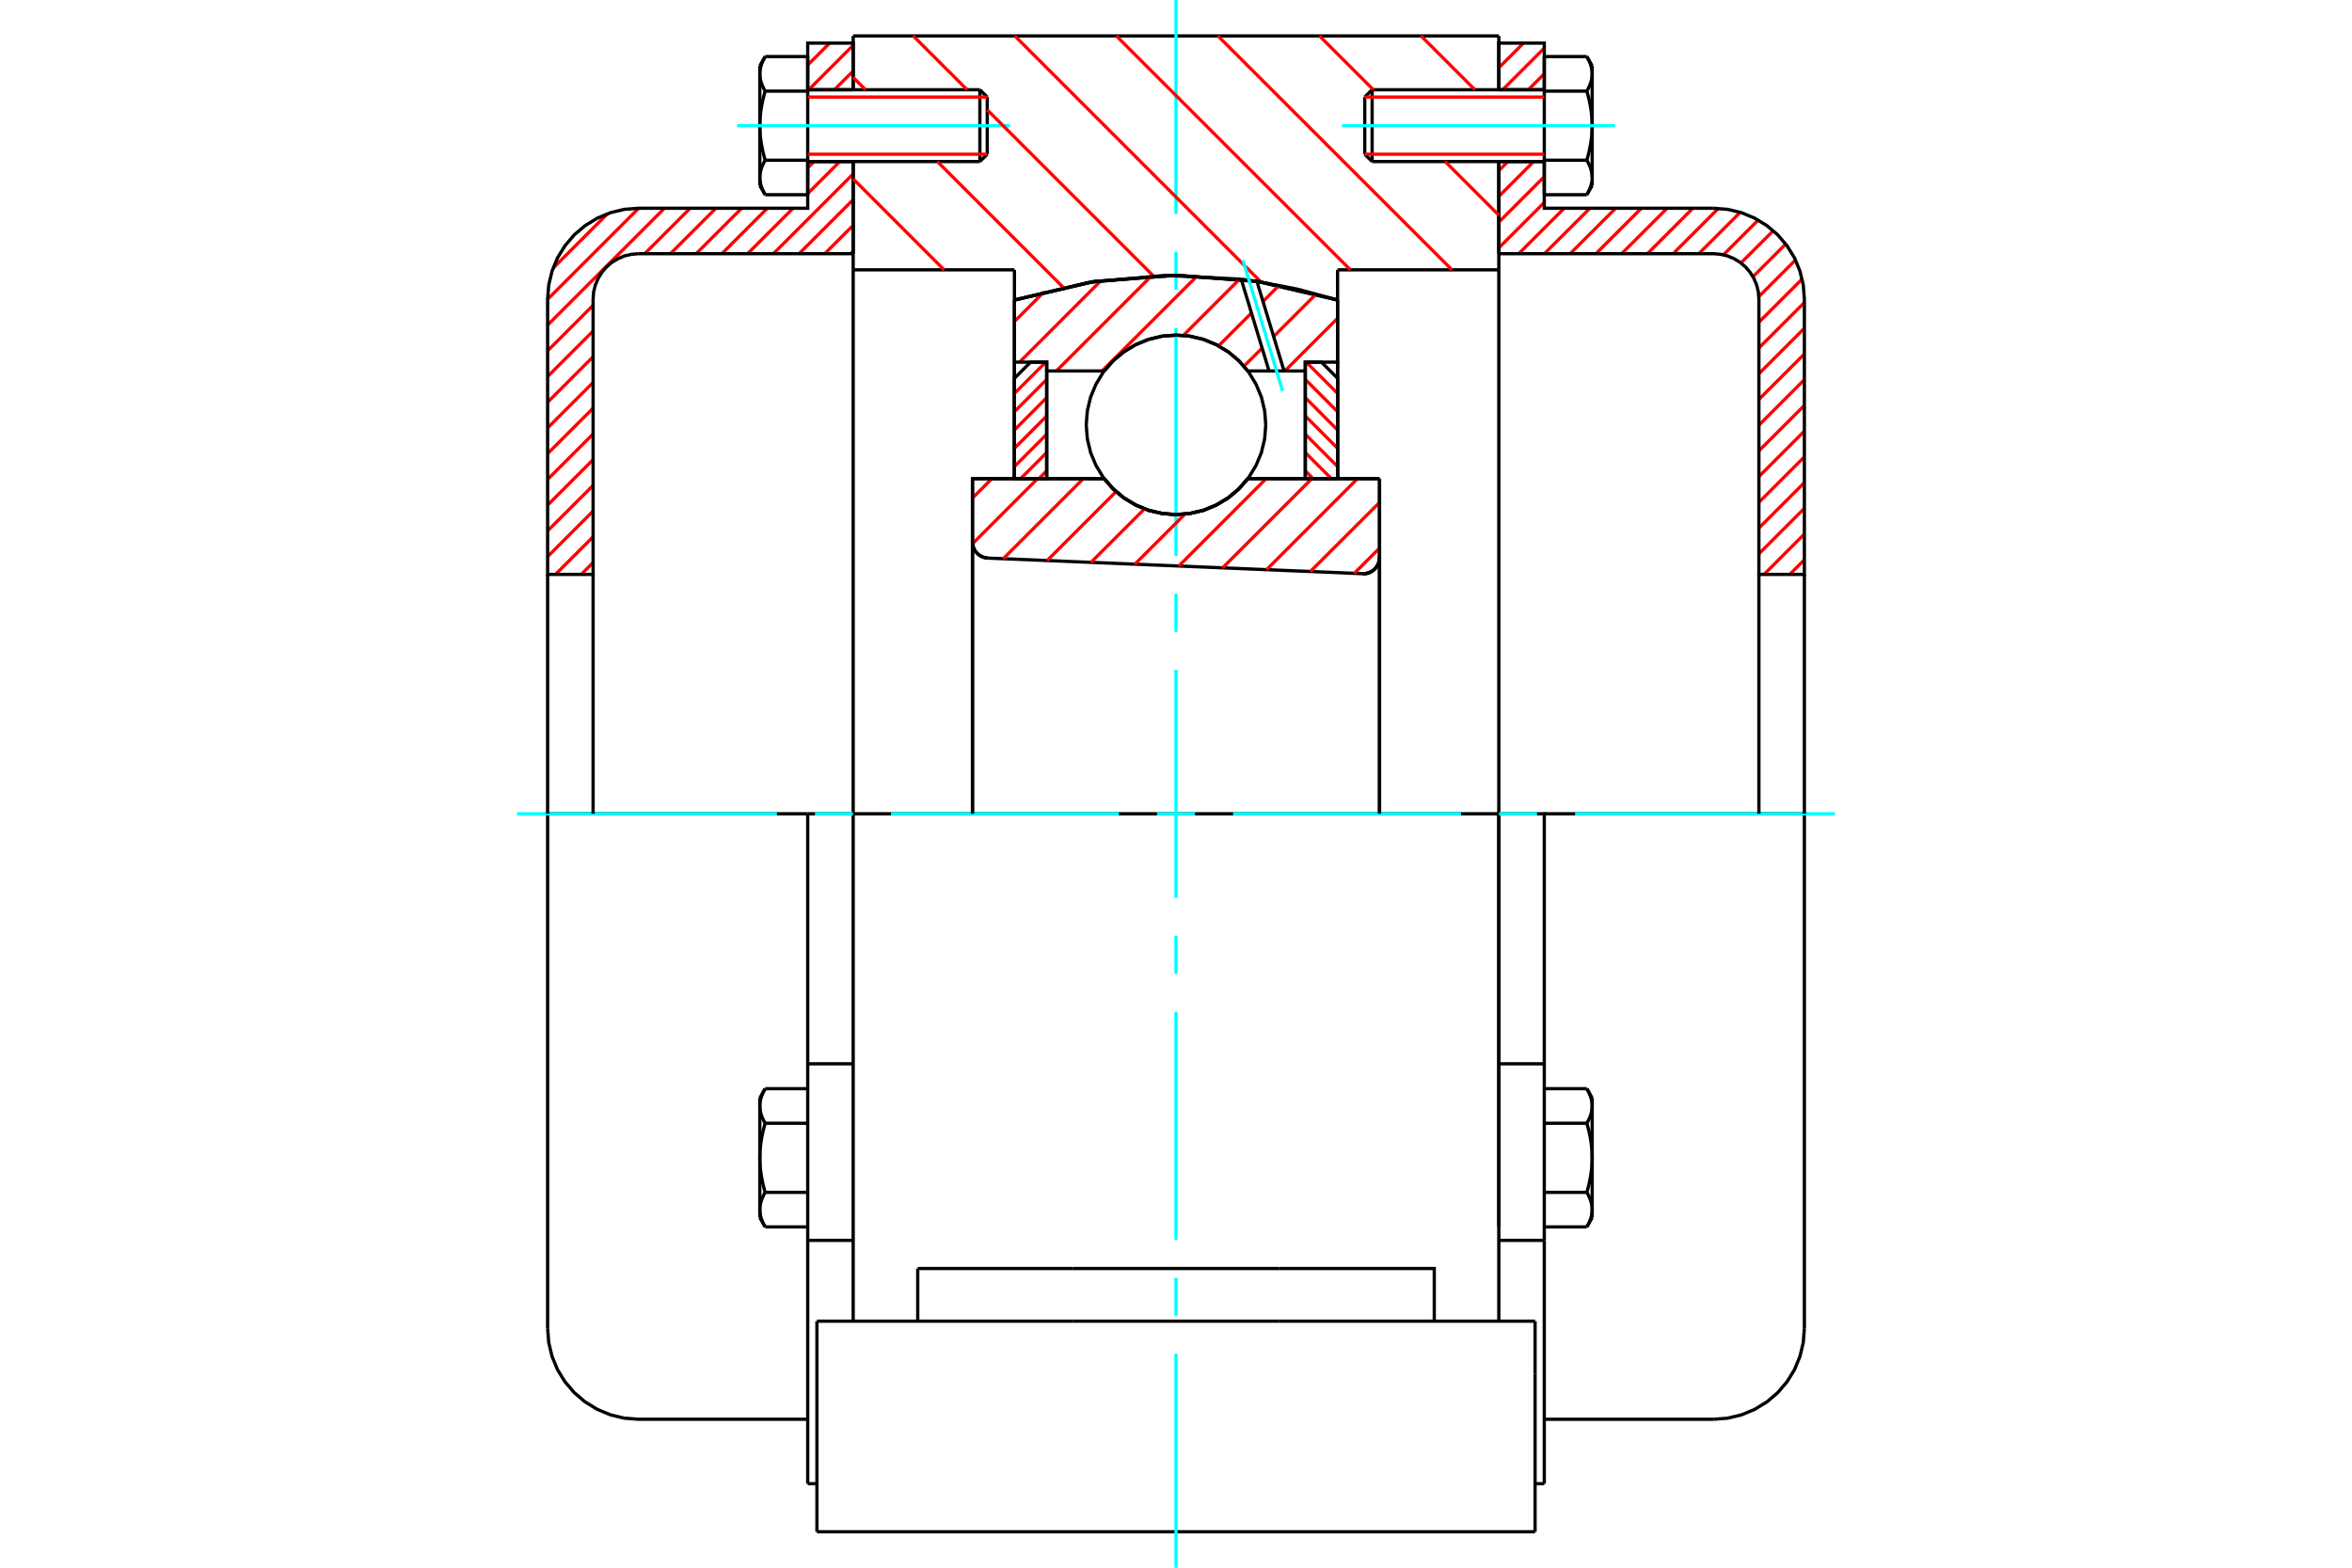 <?xml version="1.0" standalone="no"?>
<!DOCTYPE svg PUBLIC "-//W3C//DTD SVG 1.1//EN"
	"http://www.w3.org/Graphics/SVG/1.1/DTD/svg11.dtd">
<svg xmlns="http://www.w3.org/2000/svg" height="100%" width="100%" viewBox="0 0 36000 24000">
	<rect x="-1800" y="-1200" width="39600" height="26400" style="fill:#FFF"/>
	<g style="fill:none; fill-rule:evenodd" transform="matrix(1 0 0 1 0 0)">
		<g style="fill:none; stroke:#000; stroke-width:50; shape-rendering:geometricPrecision">
			<polyline points="20857,8783 20897,8782 20936,8774 20973,8760 21008,8740 21038,8715 21065,8685 21086,8651 21102,8614 21111,8576 21115,8536"/>
			<line x1="21115" y1="7328" x2="21115" y2="8536"/>
			<line x1="19099" y1="7328" x2="21115" y2="7328"/>
			<polyline points="16901,7328 17041,7488 17204,7624 17386,7733 17582,7813 17788,7861 18000,7878 18212,7861 18418,7813 18614,7733 18796,7624 18959,7488 19099,7328"/>
			<line x1="14885" y1="7328" x2="16901" y2="7328"/>
			<line x1="14885" y1="8297" x2="14885" y2="7328"/>
			<polyline points="14885,8297 14888,8335 14897,8372 14911,8407 14930,8439 14954,8468 14982,8494 15014,8514 15049,8530 15085,8540 15123,8544"/>
			<line x1="20857" y1="8783" x2="15123" y2="8544"/>
			<line x1="21115" y1="8536" x2="21115" y2="12458"/>
			<line x1="14885" y1="8297" x2="14885" y2="12458"/>
			<polyline points="20857,8783 20897,8782 20936,8774 20973,8760 21008,8740 21038,8715 21065,8685 21086,8651 21102,8614 21111,8576 21115,8536"/>
			<line x1="22941" y1="12458" x2="13059" y2="12458"/>
			<line x1="22941" y1="4131" x2="20473" y2="4131"/>
			<line x1="22941" y1="2473" x2="22941" y2="4131"/>
			<line x1="22941" y1="550" x2="22941" y2="1374"/>
			<line x1="13059" y1="550" x2="22941" y2="550"/>
			<line x1="13059" y1="1374" x2="13059" y2="550"/>
			<line x1="13059" y1="4131" x2="13059" y2="2473"/>
			<line x1="15527" y1="4131" x2="13059" y2="4131"/>
			<line x1="15527" y1="4593" x2="15527" y2="4131"/>
			<polyline points="20473,4593 19251,4309 18000,4214 16749,4309 15527,4593"/>
			<line x1="20473" y1="4131" x2="20473" y2="4593"/>
			<line x1="15527" y1="7328" x2="15527" y2="4593"/>
			<line x1="13059" y1="12458" x2="13059" y2="4131"/>
			<line x1="20473" y1="4593" x2="20473" y2="7328"/>
			<polyline points="13059,20226 13059,18386 13059,12458"/>
			<line x1="12504" y1="23450" x2="23496" y2="23450"/>
			<line x1="14047" y1="20226" x2="14047" y2="19420"/>
			<line x1="16419" y1="19420" x2="14047" y2="19420"/>
			<line x1="16419" y1="20226" x2="19581" y2="20226"/>
			<line x1="19581" y1="19420" x2="16419" y2="19420"/>
			<polyline points="21953,20226 21953,19420 19581,19420"/>
			<line x1="22941" y1="20226" x2="22941" y2="18386"/>
			<line x1="19581" y1="20226" x2="23496" y2="20226"/>
			<line x1="22941" y1="4131" x2="22941" y2="18784"/>
			<line x1="23496" y1="21032" x2="23496" y2="20226"/>
			<line x1="23496" y1="23450" x2="23496" y2="21032"/>
			<polyline points="12504,23450 12504,21032 12504,20226"/>
			<line x1="22941" y1="18386" x2="22941" y2="12458"/>
			<line x1="12504" y1="20226" x2="16419" y2="20226"/>
			<line x1="12363" y1="16286" x2="13059" y2="16286"/>
			<polyline points="12363,16286 12363,16561 12363,16630 12363,18989 12363,22714"/>
			<polyline points="11630,18518 11630,18526 11630,18533 11631,18540 11631,18548 11632,18555 11632,18562 11633,18569 11634,18576 11635,18584 11637,18591 11638,18598 11639,18605 11641,18613 11643,18620 11645,18627 11647,18635 11649,18642 11651,18650 11654,18657 11656,18665 11659,18672 11662,18680 11665,18687 11668,18695 11671,18703 11674,18710 11678,18718 11682,18726 11685,18734 11689,18742 11694,18750 11698,18758 11702,18766 11707,18775 11712,18783"/>
			<line x1="11630" y1="18641" x2="11630" y2="18518"/>
			<polyline points="11630,17725 11630,17740 11630,17754 11631,17769 11631,17783 11632,17798 11632,17812 11633,17827 11634,17841 11635,17856 11637,17870 11638,17885 11639,17899 11641,17914 11643,17928 11645,17943 11647,17958 11649,17973 11651,17987 11654,18002 11656,18017 11659,18032 11662,18047 11665,18063 11668,18078 11671,18093 11674,18109 11678,18124 11682,18140 11685,18156 11689,18172 11694,18188 11698,18204 11702,18221 11707,18237 11712,18254"/>
			<line x1="11630" y1="18518" x2="11630" y2="17725"/>
			<polyline points="11712,18254 11707,18262 11702,18271 11698,18279 11694,18287 11689,18295 11685,18303 11682,18311 11678,18319 11674,18327 11671,18334 11668,18342 11665,18350 11662,18357 11659,18365 11656,18372 11654,18380 11651,18387 11649,18395 11647,18402 11645,18410 11643,18417 11641,18424 11639,18431 11638,18439 11637,18446 11635,18453 11634,18461 11633,18468 11632,18475 11632,18482 11631,18489 11631,18497 11630,18504 11630,18511 11630,18518"/>
			<polyline points="11630,16932 11630,16939 11630,16946 11631,16954 11631,16961 11632,16968 11632,16975 11633,16983 11634,16990 11635,16997 11637,17004 11638,17012 11639,17019 11641,17026 11643,17033 11645,17041 11647,17048 11649,17056 11651,17063 11654,17070 11656,17078 11659,17085 11662,17093 11665,17101 11668,17108 11671,17116 11674,17124 11678,17132 11682,17139 11685,17147 11689,17155 11694,17163 11698,17171 11702,17180 11707,17188 11712,17196"/>
			<line x1="11630" y1="17725" x2="11630" y2="16932"/>
			<polyline points="11712,17196 11707,17213 11702,17230 11698,17246 11694,17262 11689,17278 11685,17294 11682,17310 11678,17326 11674,17342 11671,17357 11668,17372 11665,17388 11662,17403 11659,17418 11656,17433 11654,17448 11651,17463 11649,17478 11647,17493 11645,17507 11643,17522 11641,17537 11639,17551 11638,17566 11637,17580 11635,17595 11634,17609 11633,17624 11632,17638 11632,17653 11631,17667 11631,17682 11630,17696 11630,17711 11630,17725"/>
			<line x1="11630" y1="16932" x2="11630" y2="16809"/>
			<polyline points="11712,16667 11707,16676 11702,16684 11698,16692 11694,16700 11689,16708 11685,16716 11682,16724 11678,16732 11674,16740 11671,16748 11668,16756 11665,16763 11662,16771 11659,16778 11656,16786 11654,16793 11651,16801 11649,16808 11647,16816 11645,16823 11643,16830 11641,16838 11639,16845 11638,16852 11637,16859 11635,16867 11634,16874 11633,16881 11632,16888 11632,16896 11631,16903 11631,16910 11630,16917 11630,16925 11630,16932"/>
			<line x1="12363" y1="17196" x2="11712" y2="17196"/>
			<line x1="12363" y1="16667" x2="11712" y2="16667"/>
			<line x1="12363" y1="18254" x2="11712" y2="18254"/>
			<line x1="12363" y1="18783" x2="11712" y2="18783"/>
			<line x1="9774" y1="12458" x2="8382" y2="12458"/>
			<line x1="12363" y1="12458" x2="9774" y2="12458"/>
			<line x1="13059" y1="12458" x2="12363" y2="12458"/>
			<line x1="8382" y1="12458" x2="8382" y2="20336"/>
			<line x1="12363" y1="12458" x2="12363" y2="16286"/>
			<line x1="15111" y1="2361" x2="15111" y2="1486"/>
			<line x1="14998" y1="2473" x2="14998" y2="1374"/>
			<polyline points="11712,2453 11707,2461 11702,2469 11698,2477 11694,2486 11689,2494 11685,2502 11682,2509 11678,2517 11674,2525 11671,2533 11668,2541 11665,2548 11662,2556 11659,2563 11656,2571 11654,2578 11651,2586 11649,2593 11647,2601 11645,2608 11643,2615 11641,2623 11639,2630 11638,2637 11637,2645 11635,2652 11634,2659 11633,2666 11632,2673 11632,2681 11631,2688 11631,2695 11630,2702 11630,2710 11630,2717"/>
			<polyline points="11630,1924 11630,1938 11630,1953 11631,1967 11631,1982 11632,1996 11632,2011 11633,2025 11634,2040 11635,2054 11637,2069 11638,2083 11639,2098 11641,2112 11643,2127 11645,2142 11647,2156 11649,2171 11651,2186 11654,2201 11656,2216 11659,2231 11662,2246 11665,2261 11668,2276 11671,2292 11674,2307 11678,2323 11682,2339 11685,2354 11689,2370 11694,2387 11698,2403 11702,2419 11707,2436 11712,2453"/>
			<line x1="11630" y1="2717" x2="11630" y2="1924"/>
			<polyline points="11630,1130 11630,1138 11630,1145 11631,1152 11631,1159 11632,1167 11632,1174 11633,1181 11634,1188 11635,1196 11637,1203 11638,1210 11639,1217 11641,1225 11643,1232 11645,1239 11647,1247 11649,1254 11651,1261 11654,1269 11656,1276 11659,1284 11662,1291 11665,1299 11668,1307 11671,1314 11674,1322 11678,1330 11682,1338 11685,1346 11689,1354 11694,1362 11698,1370 11702,1378 11707,1386 11712,1395"/>
			<line x1="11630" y1="1924" x2="11630" y2="1130"/>
			<polyline points="11712,1395 11707,1412 11702,1428 11698,1444 11694,1461 11689,1477 11685,1493 11682,1509 11678,1524 11674,1540 11671,1556 11668,1571 11665,1586 11662,1601 11659,1617 11656,1632 11654,1647 11651,1661 11649,1676 11647,1691 11645,1706 11643,1720 11641,1735 11639,1750 11638,1764 11637,1779 11635,1793 11634,1808 11633,1822 11632,1837 11632,1851 11631,1866 11631,1880 11630,1895 11630,1909 11630,1924"/>
			<line x1="11630" y1="1130" x2="11630" y2="1008"/>
			<polyline points="11712,866 11707,874 11702,883 11698,891 11694,899 11689,907 11685,915 11682,923 11678,931 11674,939 11671,946 11668,954 11665,962 11662,969 11659,977 11656,984 11654,992 11651,999 11649,1007 11647,1014 11645,1021 11643,1029 11641,1036 11639,1043 11638,1051 11637,1058 11635,1065 11634,1072 11633,1080 11632,1087 11632,1094 11631,1101 11631,1109 11630,1116 11630,1123 11630,1130"/>
			<polyline points="11630,2717 11630,2724 11630,2732 11631,2739 11631,2746 11632,2753 11632,2760 11633,2768 11634,2775 11635,2782 11637,2789 11638,2797 11639,2804 11641,2811 11643,2819 11645,2826 11647,2833 11649,2841 11651,2848 11654,2856 11656,2863 11659,2871 11662,2878 11665,2886 11668,2893 11671,2901 11674,2909 11678,2917 11682,2924 11685,2932 11689,2940 11694,2948 11698,2957 11702,2965 11707,2973 11712,2981"/>
			<line x1="11630" y1="2840" x2="11630" y2="2717"/>
			<line x1="12363" y1="866" x2="11712" y2="866"/>
			<line x1="12363" y1="1395" x2="11712" y2="1395"/>
			<line x1="12363" y1="1395" x2="12363" y2="866"/>
			<line x1="12363" y1="2453" x2="11712" y2="2453"/>
			<line x1="12363" y1="2453" x2="12363" y2="1395"/>
			<line x1="12363" y1="2981" x2="11712" y2="2981"/>
			<line x1="12363" y1="2981" x2="12363" y2="2453"/>
			<line x1="12363" y1="18989" x2="13059" y2="18989"/>
			<line x1="12363" y1="22714" x2="12504" y2="22714"/>
			<line x1="11630" y1="18641" x2="11712" y2="18783"/>
			<line x1="11712" y1="16667" x2="11630" y2="16809"/>
			<polyline points="8382,20336 8399,20554 8450,20766 8533,20968 8648,21154 8789,21320 8956,21462 9142,21576 9344,21660 9556,21711 9774,21728 12363,21728"/>
			<line x1="14998" y1="2473" x2="15111" y2="2361"/>
			<line x1="15111" y1="1486" x2="14998" y2="1374"/>
			<line x1="12363" y1="2473" x2="14998" y2="2473"/>
			<line x1="14998" y1="1374" x2="12363" y2="1374"/>
			<line x1="11712" y1="866" x2="11630" y2="1008"/>
			<line x1="11630" y1="2840" x2="11712" y2="2981"/>
			<line x1="22941" y1="16286" x2="23637" y2="16286"/>
			<line x1="23637" y1="16561" x2="23637" y2="16286"/>
			<line x1="23637" y1="16630" x2="23637" y2="16561"/>
			<line x1="23637" y1="18989" x2="23637" y2="16630"/>
			<polyline points="23637,16286 23637,12458 22941,12458"/>
			<line x1="23637" y1="22714" x2="23637" y2="18989"/>
			<polyline points="24370,16932 24370,16925 24370,16917 24369,16910 24369,16903 24368,16896 24368,16888 24367,16881 24366,16874 24365,16867 24363,16859 24362,16852 24361,16845 24359,16838 24357,16830 24355,16823 24353,16816 24351,16808 24349,16801 24346,16793 24344,16786 24341,16778 24338,16771 24335,16763 24332,16756 24329,16748 24326,16740 24322,16732 24318,16724 24315,16716 24311,16708 24306,16700 24302,16692 24298,16684 24293,16676 24288,16667"/>
			<line x1="24370" y1="16809" x2="24370" y2="16932"/>
			<polyline points="24370,17725 24370,17711 24370,17696 24369,17682 24369,17667 24368,17653 24368,17638 24367,17624 24366,17609 24365,17595 24363,17580 24362,17566 24361,17551 24359,17537 24357,17522 24355,17507 24353,17493 24351,17478 24349,17463 24346,17448 24344,17433 24341,17418 24338,17403 24335,17388 24332,17372 24329,17357 24326,17342 24322,17326 24318,17310 24315,17294 24311,17278 24306,17262 24302,17246 24298,17230 24293,17213 24288,17196"/>
			<line x1="24370" y1="16932" x2="24370" y2="17725"/>
			<polyline points="24288,17196 24293,17188 24298,17180 24302,17171 24306,17163 24311,17155 24315,17147 24318,17139 24322,17132 24326,17124 24329,17116 24332,17108 24335,17101 24338,17093 24341,17085 24344,17078 24346,17070 24349,17063 24351,17056 24353,17048 24355,17041 24357,17033 24359,17026 24361,17019 24362,17012 24363,17004 24365,16997 24366,16990 24367,16983 24368,16975 24368,16968 24369,16961 24369,16954 24370,16946 24370,16939 24370,16932"/>
			<polyline points="24370,18518 24370,18511 24370,18504 24369,18497 24369,18489 24368,18482 24368,18475 24367,18468 24366,18461 24365,18453 24363,18446 24362,18439 24361,18431 24359,18424 24357,18417 24355,18410 24353,18402 24351,18395 24349,18387 24346,18380 24344,18372 24341,18365 24338,18357 24335,18350 24332,18342 24329,18334 24326,18327 24322,18319 24318,18311 24315,18303 24311,18295 24306,18287 24302,18279 24298,18271 24293,18262 24288,18254"/>
			<line x1="24370" y1="17725" x2="24370" y2="18518"/>
			<polyline points="24288,18254 24293,18237 24298,18221 24302,18204 24306,18188 24311,18172 24315,18156 24318,18140 24322,18124 24326,18109 24329,18093 24332,18078 24335,18063 24338,18047 24341,18032 24344,18017 24346,18002 24349,17987 24351,17973 24353,17958 24355,17943 24357,17928 24359,17914 24361,17899 24362,17885 24363,17870 24365,17856 24366,17841 24367,17827 24368,17812 24368,17798 24369,17783 24369,17769 24370,17754 24370,17740 24370,17725"/>
			<line x1="24370" y1="18518" x2="24370" y2="18641"/>
			<polyline points="24288,18783 24293,18775 24298,18766 24302,18758 24306,18750 24311,18742 24315,18734 24318,18726 24322,18718 24326,18710 24329,18703 24332,18695 24335,18687 24338,18680 24341,18672 24344,18665 24346,18657 24349,18650 24351,18642 24353,18635 24355,18627 24357,18620 24359,18613 24361,18605 24362,18598 24363,18591 24365,18584 24366,18576 24367,18569 24368,18562 24368,18555 24369,18548 24369,18540 24370,18533 24370,18526 24370,18518"/>
			<line x1="23637" y1="18783" x2="24288" y2="18783"/>
			<line x1="23637" y1="18254" x2="24288" y2="18254"/>
			<line x1="23637" y1="17196" x2="24288" y2="17196"/>
			<line x1="23637" y1="16667" x2="24288" y2="16667"/>
			<polyline points="27618,12458 26226,12458 23637,12458"/>
			<line x1="27618" y1="20336" x2="27618" y2="12458"/>
			<line x1="20889" y1="1486" x2="20889" y2="2361"/>
			<line x1="21002" y1="1374" x2="21002" y2="2473"/>
			<polyline points="24370,1130 24370,1123 24370,1116 24369,1109 24369,1101 24368,1094 24368,1087 24367,1080 24366,1072 24365,1065 24363,1058 24362,1051 24361,1043 24359,1036 24357,1029 24355,1021 24353,1014 24351,1007 24349,999 24346,992 24344,984 24341,977 24338,969 24335,962 24332,954 24329,946 24326,939 24322,931 24318,923 24315,915 24311,907 24306,899 24302,891 24298,883 24293,874 24288,866"/>
			<line x1="24370" y1="1008" x2="24370" y2="1130"/>
			<polyline points="24288,2981 24293,2973 24298,2965 24302,2957 24306,2948 24311,2940 24315,2932 24318,2924 24322,2917 24326,2909 24329,2901 24332,2893 24335,2886 24338,2878 24341,2871 24344,2863 24346,2856 24349,2848 24351,2841 24353,2833 24355,2826 24357,2819 24359,2811 24361,2804 24362,2797 24363,2789 24365,2782 24366,2775 24367,2768 24368,2760 24368,2753 24369,2746 24369,2739 24370,2732 24370,2724 24370,2717 24370,2840"/>
			<polyline points="24370,1924 24370,1909 24370,1895 24369,1880 24369,1866 24368,1851 24368,1837 24367,1822 24366,1808 24365,1793 24363,1779 24362,1764 24361,1750 24359,1735 24357,1720 24355,1706 24353,1691 24351,1676 24349,1661 24346,1647 24344,1632 24341,1617 24338,1601 24335,1586 24332,1571 24329,1556 24326,1540 24322,1524 24318,1509 24315,1493 24311,1477 24306,1461 24302,1444 24298,1428 24293,1412 24288,1395"/>
			<line x1="24370" y1="1130" x2="24370" y2="1924"/>
			<polyline points="24288,1395 24293,1386 24298,1378 24302,1370 24306,1362 24311,1354 24315,1346 24318,1338 24322,1330 24326,1322 24329,1314 24332,1307 24335,1299 24338,1291 24341,1284 24344,1276 24346,1269 24349,1261 24351,1254 24353,1247 24355,1239 24357,1232 24359,1225 24361,1217 24362,1210 24363,1203 24365,1196 24366,1188 24367,1181 24368,1174 24368,1167 24369,1159 24369,1152 24370,1145 24370,1138 24370,1130"/>
			<polyline points="24370,2717 24370,2710 24370,2702 24369,2695 24369,2688 24368,2681 24368,2673 24367,2666 24366,2659 24365,2652 24363,2645 24362,2637 24361,2630 24359,2623 24357,2615 24355,2608 24353,2601 24351,2593 24349,2586 24346,2578 24344,2571 24341,2563 24338,2556 24335,2548 24332,2541 24329,2533 24326,2525 24322,2517 24318,2509 24315,2502 24311,2494 24306,2486 24302,2477 24298,2469 24293,2461 24288,2453"/>
			<line x1="24370" y1="1924" x2="24370" y2="2717"/>
			<polyline points="24288,2453 24293,2436 24298,2419 24302,2403 24306,2387 24311,2370 24315,2354 24318,2339 24322,2323 24326,2307 24329,2292 24332,2276 24335,2261 24338,2246 24341,2231 24344,2216 24346,2201 24349,2186 24351,2171 24353,2156 24355,2142 24357,2127 24359,2112 24361,2098 24362,2083 24363,2069 24365,2054 24366,2040 24367,2025 24368,2011 24368,1996 24369,1982 24369,1967 24370,1953 24370,1938 24370,1924"/>
			<line x1="23637" y1="1395" x2="24288" y2="1395"/>
			<polyline points="23637,1395 23637,2453 24288,2453"/>
			<line x1="23637" y1="866" x2="24288" y2="866"/>
			<line x1="23637" y1="866" x2="23637" y2="1395"/>
			<line x1="23637" y1="2981" x2="24288" y2="2981"/>
			<line x1="23637" y1="2453" x2="23637" y2="2981"/>
			<line x1="22941" y1="18989" x2="23637" y2="18989"/>
			<line x1="23496" y1="22714" x2="23637" y2="22714"/>
			<line x1="24370" y1="16809" x2="24288" y2="16667"/>
			<line x1="24288" y1="18783" x2="24370" y2="18641"/>
			<polyline points="26226,21728 26444,21711 26656,21660 26858,21576 27044,21462 27211,21320 27352,21154 27467,20968 27550,20766 27601,20554 27618,20336"/>
			<line x1="23637" y1="21728" x2="26226" y2="21728"/>
			<line x1="21002" y1="1374" x2="20889" y2="1486"/>
			<line x1="20889" y1="2361" x2="21002" y2="2473"/>
			<line x1="23637" y1="1374" x2="21002" y2="1374"/>
			<line x1="21002" y1="2473" x2="23637" y2="2473"/>
			<line x1="24370" y1="1008" x2="24288" y2="866"/>
			<line x1="24288" y1="2981" x2="24370" y2="2840"/>
		</g>
		<g style="fill:none; stroke:#0FF; stroke-width:50; shape-rendering:geometricPrecision">
			<line x1="18000" y1="24000" x2="18000" y2="20725"/>
			<line x1="18000" y1="20144" x2="18000" y2="19562"/>
			<line x1="18000" y1="18980" x2="18000" y2="15490"/>
			<line x1="18000" y1="14908" x2="18000" y2="14327"/>
			<line x1="18000" y1="13745" x2="18000" y2="10255"/>
			<line x1="18000" y1="9673" x2="18000" y2="9092"/>
			<line x1="18000" y1="8510" x2="18000" y2="5020"/>
			<line x1="18000" y1="4438" x2="18000" y2="3856"/>
			<line x1="18000" y1="3275" x2="18000" y2="0"/>
			<line x1="7914" y1="12458" x2="11892" y2="12458"/>
			<line x1="12474" y1="12458" x2="13056" y2="12458"/>
			<line x1="13637" y1="12458" x2="17127" y2="12458"/>
			<line x1="17709" y1="12458" x2="18291" y2="12458"/>
			<line x1="18873" y1="12458" x2="22363" y2="12458"/>
			<line x1="22944" y1="12458" x2="23526" y2="12458"/>
			<line x1="24108" y1="12458" x2="28086" y2="12458"/>
			<line x1="11282" y1="1924" x2="15459" y2="1924"/>
			<line x1="20541" y1="1924" x2="24718" y2="1924"/>
		</g>
		<g style="fill:none; stroke:#F00; stroke-width:50; shape-rendering:geometricPrecision">
			<line x1="27618" y1="8569" x2="27394" y2="8794"/>
			<line x1="27618" y1="8175" x2="27000" y2="8794"/>
			<line x1="27618" y1="7782" x2="26922" y2="8478"/>
			<line x1="27618" y1="7388" x2="26922" y2="8084"/>
			<line x1="27618" y1="6994" x2="26922" y2="7690"/>
			<line x1="27618" y1="6600" x2="26922" y2="7296"/>
			<line x1="27618" y1="6206" x2="26922" y2="6902"/>
			<line x1="27618" y1="5812" x2="26922" y2="6509"/>
			<line x1="27618" y1="5419" x2="26922" y2="6115"/>
			<line x1="27618" y1="5025" x2="26922" y2="5721"/>
			<line x1="27618" y1="4631" x2="26922" y2="5327"/>
			<line x1="27583" y1="4272" x2="26922" y2="4933"/>
			<line x1="27482" y1="3980" x2="26921" y2="4541"/>
			<line x1="27332" y1="3736" x2="26831" y2="4237"/>
			<line x1="27142" y1="3532" x2="26647" y2="4026"/>
			<line x1="26911" y1="3369" x2="26379" y2="3901"/>
			<line x1="26636" y1="3250" x2="26002" y2="3884"/>
			<line x1="26302" y1="3190" x2="25609" y2="3884"/>
			<line x1="25911" y1="3188" x2="25215" y2="3884"/>
			<line x1="25517" y1="3188" x2="24821" y2="3884"/>
			<line x1="25123" y1="3188" x2="24427" y2="3884"/>
			<line x1="24729" y1="3188" x2="24033" y2="3884"/>
			<line x1="24336" y1="3188" x2="23639" y2="3884"/>
			<line x1="23942" y1="3188" x2="23246" y2="3884"/>
			<line x1="23637" y1="3099" x2="22941" y2="3795"/>
			<line x1="23637" y1="2705" x2="22941" y2="3401"/>
			<line x1="23475" y1="2473" x2="22941" y2="3007"/>
			<line x1="23081" y1="2473" x2="22941" y2="2613"/>
			<line x1="23637" y1="1129" x2="23393" y2="1374"/>
			<line x1="23637" y1="736" x2="22999" y2="1374"/>
			<line x1="23319" y1="660" x2="22941" y2="1038"/>
		</g>
		<g style="fill:none; stroke:#000; stroke-width:50; shape-rendering:geometricPrecision">
			<line x1="22941" y1="3884" x2="22941" y2="2473"/>
			<line x1="22941" y1="1374" x2="23637" y2="1374"/>
			<line x1="23637" y1="2473" x2="22941" y2="2473"/>
			<polyline points="22941,1374 22941,660 23637,660 23637,1374"/>
			<polyline points="23637,2473 23637,3188 26226,3188"/>
			<polyline points="27618,4580 27601,4362 27550,4150 27467,3948 27352,3762 27211,3596 27044,3454 26858,3340 26656,3256 26444,3205 26226,3188"/>
			<polyline points="27618,4580 27618,8794 26922,8794 26922,4580 26914,4471 26888,4365 26846,4264 26789,4171 26718,4088 26635,4017 26542,3960 26441,3918 26335,3893 26226,3884 22941,3884"/>
			<line x1="27618" y1="12458" x2="27618" y2="8794"/>
			<line x1="26922" y1="8794" x2="26922" y2="12458"/>
		</g>
		<g style="fill:none; stroke:#F00; stroke-width:50; shape-rendering:geometricPrecision">
			<line x1="9078" y1="8612" x2="8896" y2="8794"/>
			<line x1="9078" y1="8218" x2="8502" y2="8794"/>
			<line x1="13059" y1="3843" x2="13018" y2="3884"/>
			<line x1="9078" y1="7824" x2="8382" y2="8521"/>
			<line x1="13059" y1="3449" x2="12624" y2="3884"/>
			<line x1="9078" y1="7431" x2="8382" y2="8127"/>
			<line x1="13059" y1="3056" x2="12231" y2="3884"/>
			<line x1="9078" y1="7037" x2="8382" y2="7733"/>
			<line x1="13059" y1="2662" x2="11837" y2="3884"/>
			<line x1="9078" y1="6643" x2="8382" y2="7339"/>
			<line x1="12854" y1="2473" x2="12363" y2="2964"/>
			<line x1="12139" y1="3188" x2="11443" y2="3884"/>
			<line x1="9078" y1="6249" x2="8382" y2="6945"/>
			<line x1="12460" y1="2473" x2="12363" y2="2570"/>
			<line x1="11745" y1="3188" x2="11049" y2="3884"/>
			<line x1="9078" y1="5855" x2="8382" y2="6551"/>
			<line x1="11352" y1="3188" x2="10655" y2="3884"/>
			<line x1="9078" y1="5461" x2="8382" y2="6158"/>
			<line x1="13059" y1="1087" x2="12771" y2="1374"/>
			<line x1="10958" y1="3188" x2="10262" y2="3884"/>
			<line x1="9078" y1="5068" x2="8382" y2="5764"/>
			<line x1="13059" y1="693" x2="12378" y2="1374"/>
			<line x1="10564" y1="3188" x2="9868" y2="3884"/>
			<line x1="9078" y1="4674" x2="8382" y2="5370"/>
			<line x1="12698" y1="660" x2="12363" y2="995"/>
			<line x1="10170" y1="3188" x2="8382" y2="4976"/>
			<line x1="9776" y1="3188" x2="8382" y2="4582"/>
			<line x1="9298" y1="3273" x2="8466" y2="4104"/>
		</g>
		<g style="fill:none; stroke:#000; stroke-width:50; shape-rendering:geometricPrecision">
			<line x1="13059" y1="3884" x2="13059" y2="2473"/>
			<line x1="13059" y1="1374" x2="12363" y2="1374"/>
			<line x1="12363" y1="2473" x2="13059" y2="2473"/>
			<polyline points="13059,1374 13059,660 12363,660 12363,1374"/>
			<polyline points="12363,2473 12363,3188 9774,3188 9556,3205 9344,3256 9142,3340 8956,3454 8789,3596 8648,3762 8533,3948 8450,4150 8399,4362 8382,4580 8382,8794 9078,8794 9078,4580"/>
			<polyline points="9774,3884 9665,3893 9559,3918 9458,3960 9365,4017 9282,4088 9211,4171 9154,4264 9112,4365 9086,4471 9078,4580"/>
			<line x1="9774" y1="3884" x2="13059" y2="3884"/>
			<line x1="8382" y1="12458" x2="8382" y2="8794"/>
			<line x1="9078" y1="8794" x2="9078" y2="12458"/>
		</g>
		<g style="fill:none; stroke:#F00; stroke-width:50; shape-rendering:geometricPrecision">
			<line x1="21751" y1="550" x2="22575" y2="1374"/>
			<line x1="20196" y1="550" x2="21021" y2="1374"/>
			<line x1="22120" y1="2473" x2="22941" y2="3294"/>
			<line x1="18642" y1="550" x2="22224" y2="4131"/>
			<line x1="17087" y1="550" x2="20669" y2="4131"/>
			<line x1="15533" y1="550" x2="19304" y2="4321"/>
			<line x1="13978" y1="550" x2="14803" y2="1374"/>
			<line x1="15111" y1="1682" x2="17654" y2="4225"/>
			<line x1="13059" y1="1185" x2="13248" y2="1374"/>
			<line x1="14347" y1="2473" x2="16273" y2="4399"/>
			<line x1="13059" y1="2739" x2="14451" y2="4131"/>
		</g>
		<g style="fill:none; stroke:#000; stroke-width:50; shape-rendering:geometricPrecision">
			<polyline points="20473,4593 19251,4309 18000,4214 16749,4309 15527,4593"/>
		</g>
		<g style="fill:none; stroke:#F00; stroke-width:50; shape-rendering:geometricPrecision">
			<line x1="16006" y1="5544" x2="15527" y2="6023"/>
			<line x1="16021" y1="5809" x2="15527" y2="6303"/>
			<line x1="16021" y1="6088" x2="15527" y2="6583"/>
			<line x1="16021" y1="6368" x2="15527" y2="6863"/>
			<line x1="16021" y1="6648" x2="15527" y2="7143"/>
			<line x1="16021" y1="6928" x2="15621" y2="7328"/>
			<line x1="16021" y1="7208" x2="15901" y2="7328"/>
		</g>
		<g style="fill:none; stroke:#000; stroke-width:50; shape-rendering:geometricPrecision">
			<polyline points="16021,7328 16021,5544 15774,5544 15527,5791 15527,7328 16021,7328"/>
		</g>
		<g style="fill:none; stroke:#F00; stroke-width:50; shape-rendering:geometricPrecision">
			<line x1="19994" y1="5544" x2="20473" y2="6023"/>
			<line x1="19979" y1="5809" x2="20473" y2="6303"/>
			<line x1="19979" y1="6088" x2="20473" y2="6583"/>
			<line x1="19979" y1="6368" x2="20473" y2="6863"/>
			<line x1="19979" y1="6648" x2="20473" y2="7143"/>
			<line x1="19979" y1="6928" x2="20379" y2="7328"/>
			<line x1="19979" y1="7208" x2="20099" y2="7328"/>
		</g>
		<g style="fill:none; stroke:#000; stroke-width:50; shape-rendering:geometricPrecision">
			<polyline points="19979,7328 19979,5544 20226,5544 20473,5791 20473,7328 19979,7328"/>
			<polyline points="19374,6504 19357,6289 19307,6079 19224,5880 19112,5696 18972,5532 18808,5392 18624,5280 18425,5197 18215,5147 18000,5130 17785,5147 17575,5197 17376,5280 17192,5392 17028,5532 16888,5696 16776,5880 16693,6079 16643,6289 16626,6504 16643,6719 16693,6928 16776,7128 16888,7311 17028,7475 17192,7615 17376,7728 17575,7811 17785,7861 18000,7878 18215,7861 18425,7811 18624,7728 18808,7615 18972,7475 19112,7311 19224,7128 19307,6928 19357,6719 19374,6504"/>
		</g>
		<g style="fill:none; stroke:#F00; stroke-width:50; shape-rendering:geometricPrecision">
			<line x1="20473" y1="4873" x2="19666" y2="5679"/>
			<line x1="20145" y1="4501" x2="19494" y2="5152"/>
			<line x1="19318" y1="5329" x2="19040" y2="5606"/>
			<line x1="19578" y1="4369" x2="19331" y2="4616"/>
			<line x1="19155" y1="4792" x2="18652" y2="5295"/>
			<line x1="18975" y1="4272" x2="18112" y2="5135"/>
			<line x1="18324" y1="4224" x2="16868" y2="5679"/>
			<line x1="17622" y1="4226" x2="16169" y2="5679"/>
			<line x1="16852" y1="4296" x2="15605" y2="5544"/>
			<line x1="15983" y1="4466" x2="15527" y2="4922"/>
		</g>
		<g style="fill:none; stroke:#000; stroke-width:50; shape-rendering:geometricPrecision">
			<polyline points="15527,7328 15527,5544 15527,4593"/>
			<polyline points="18998,4274 17830,4216 16665,4323 15527,4593"/>
			<polyline points="19238,4307 19118,4290 18998,4274"/>
			<polyline points="20473,4593 19861,4427 19238,4307"/>
			<polyline points="20473,4593 20473,5544 19979,5544 19979,5679 19979,7328"/>
			<polyline points="19979,5679 19654,5679 19424,5679 19099,5679 18959,5520 18796,5384 18614,5275 18418,5195 18212,5146 18000,5130 17788,5146 17582,5195 17386,5275 17204,5384 17041,5520 16901,5679 16021,5679 16021,7328"/>
			<polyline points="16021,5679 16021,5544 15527,5544"/>
			<line x1="20473" y1="5544" x2="20473" y2="7328"/>
		</g>
		<g style="fill:none; stroke:#0FF; stroke-width:50; shape-rendering:geometricPrecision">
			<line x1="19632" y1="5985" x2="19025" y2="3984"/>
		</g>
		<g style="fill:none; stroke:#000; stroke-width:50; shape-rendering:geometricPrecision">
			<line x1="19424" y1="5679" x2="18998" y2="4274"/>
			<line x1="19654" y1="5679" x2="19238" y2="4307"/>
		</g>
		<g style="fill:none; stroke:#F00; stroke-width:50; shape-rendering:geometricPrecision">
			<line x1="21115" y1="8391" x2="20728" y2="8778"/>
			<line x1="21115" y1="7692" x2="20056" y2="8750"/>
			<line x1="20778" y1="7328" x2="19385" y2="8722"/>
			<line x1="20079" y1="7328" x2="18713" y2="8694"/>
			<line x1="19379" y1="7328" x2="18042" y2="8666"/>
			<line x1="18138" y1="7870" x2="17370" y2="8638"/>
			<line x1="17518" y1="7790" x2="16698" y2="8610"/>
			<line x1="17083" y1="7526" x2="16027" y2="8582"/>
			<line x1="16581" y1="7328" x2="15355" y2="8554"/>
			<line x1="15881" y1="7328" x2="14887" y2="8323"/>
			<line x1="15182" y1="7328" x2="14885" y2="7625"/>
		</g>
		<g style="fill:none; stroke:#000; stroke-width:50; shape-rendering:geometricPrecision">
			<polyline points="14885,8297 14888,8335 14897,8372 14911,8407 14930,8439 14954,8468 14982,8494 15014,8514 15049,8530 15085,8540 15123,8544"/>
			<polyline points="20857,8783 20897,8782 20936,8774 20973,8760 21008,8740 21038,8715 21065,8685 21086,8651 21102,8614 21111,8576 21115,8536"/>
			<polyline points="21115,7328 20620,7328 19099,7328"/>
			<polyline points="16901,7328 17041,7488 17204,7624 17386,7733 17582,7813 17788,7861 18000,7878 18212,7861 18418,7813 18614,7733 18796,7624 18959,7488 19099,7328"/>
			<polyline points="16901,7328 15380,7328 14885,7328 14885,12458"/>
			<line x1="21115" y1="12458" x2="21115" y2="7328"/>
		</g>
		<g style="fill:none; stroke:#F00; stroke-width:50; shape-rendering:geometricPrecision">
			<line x1="23637" y1="1486" x2="20889" y2="1486"/>
			<line x1="20889" y1="2361" x2="23637" y2="2361"/>
		</g>
		<g style="fill:none; stroke:#F00; stroke-width:50; shape-rendering:geometricPrecision">
			<line x1="12363" y1="1486" x2="15111" y2="1486"/>
			<line x1="15111" y1="2361" x2="12363" y2="2361"/>
		</g>
	</g>
</svg>
